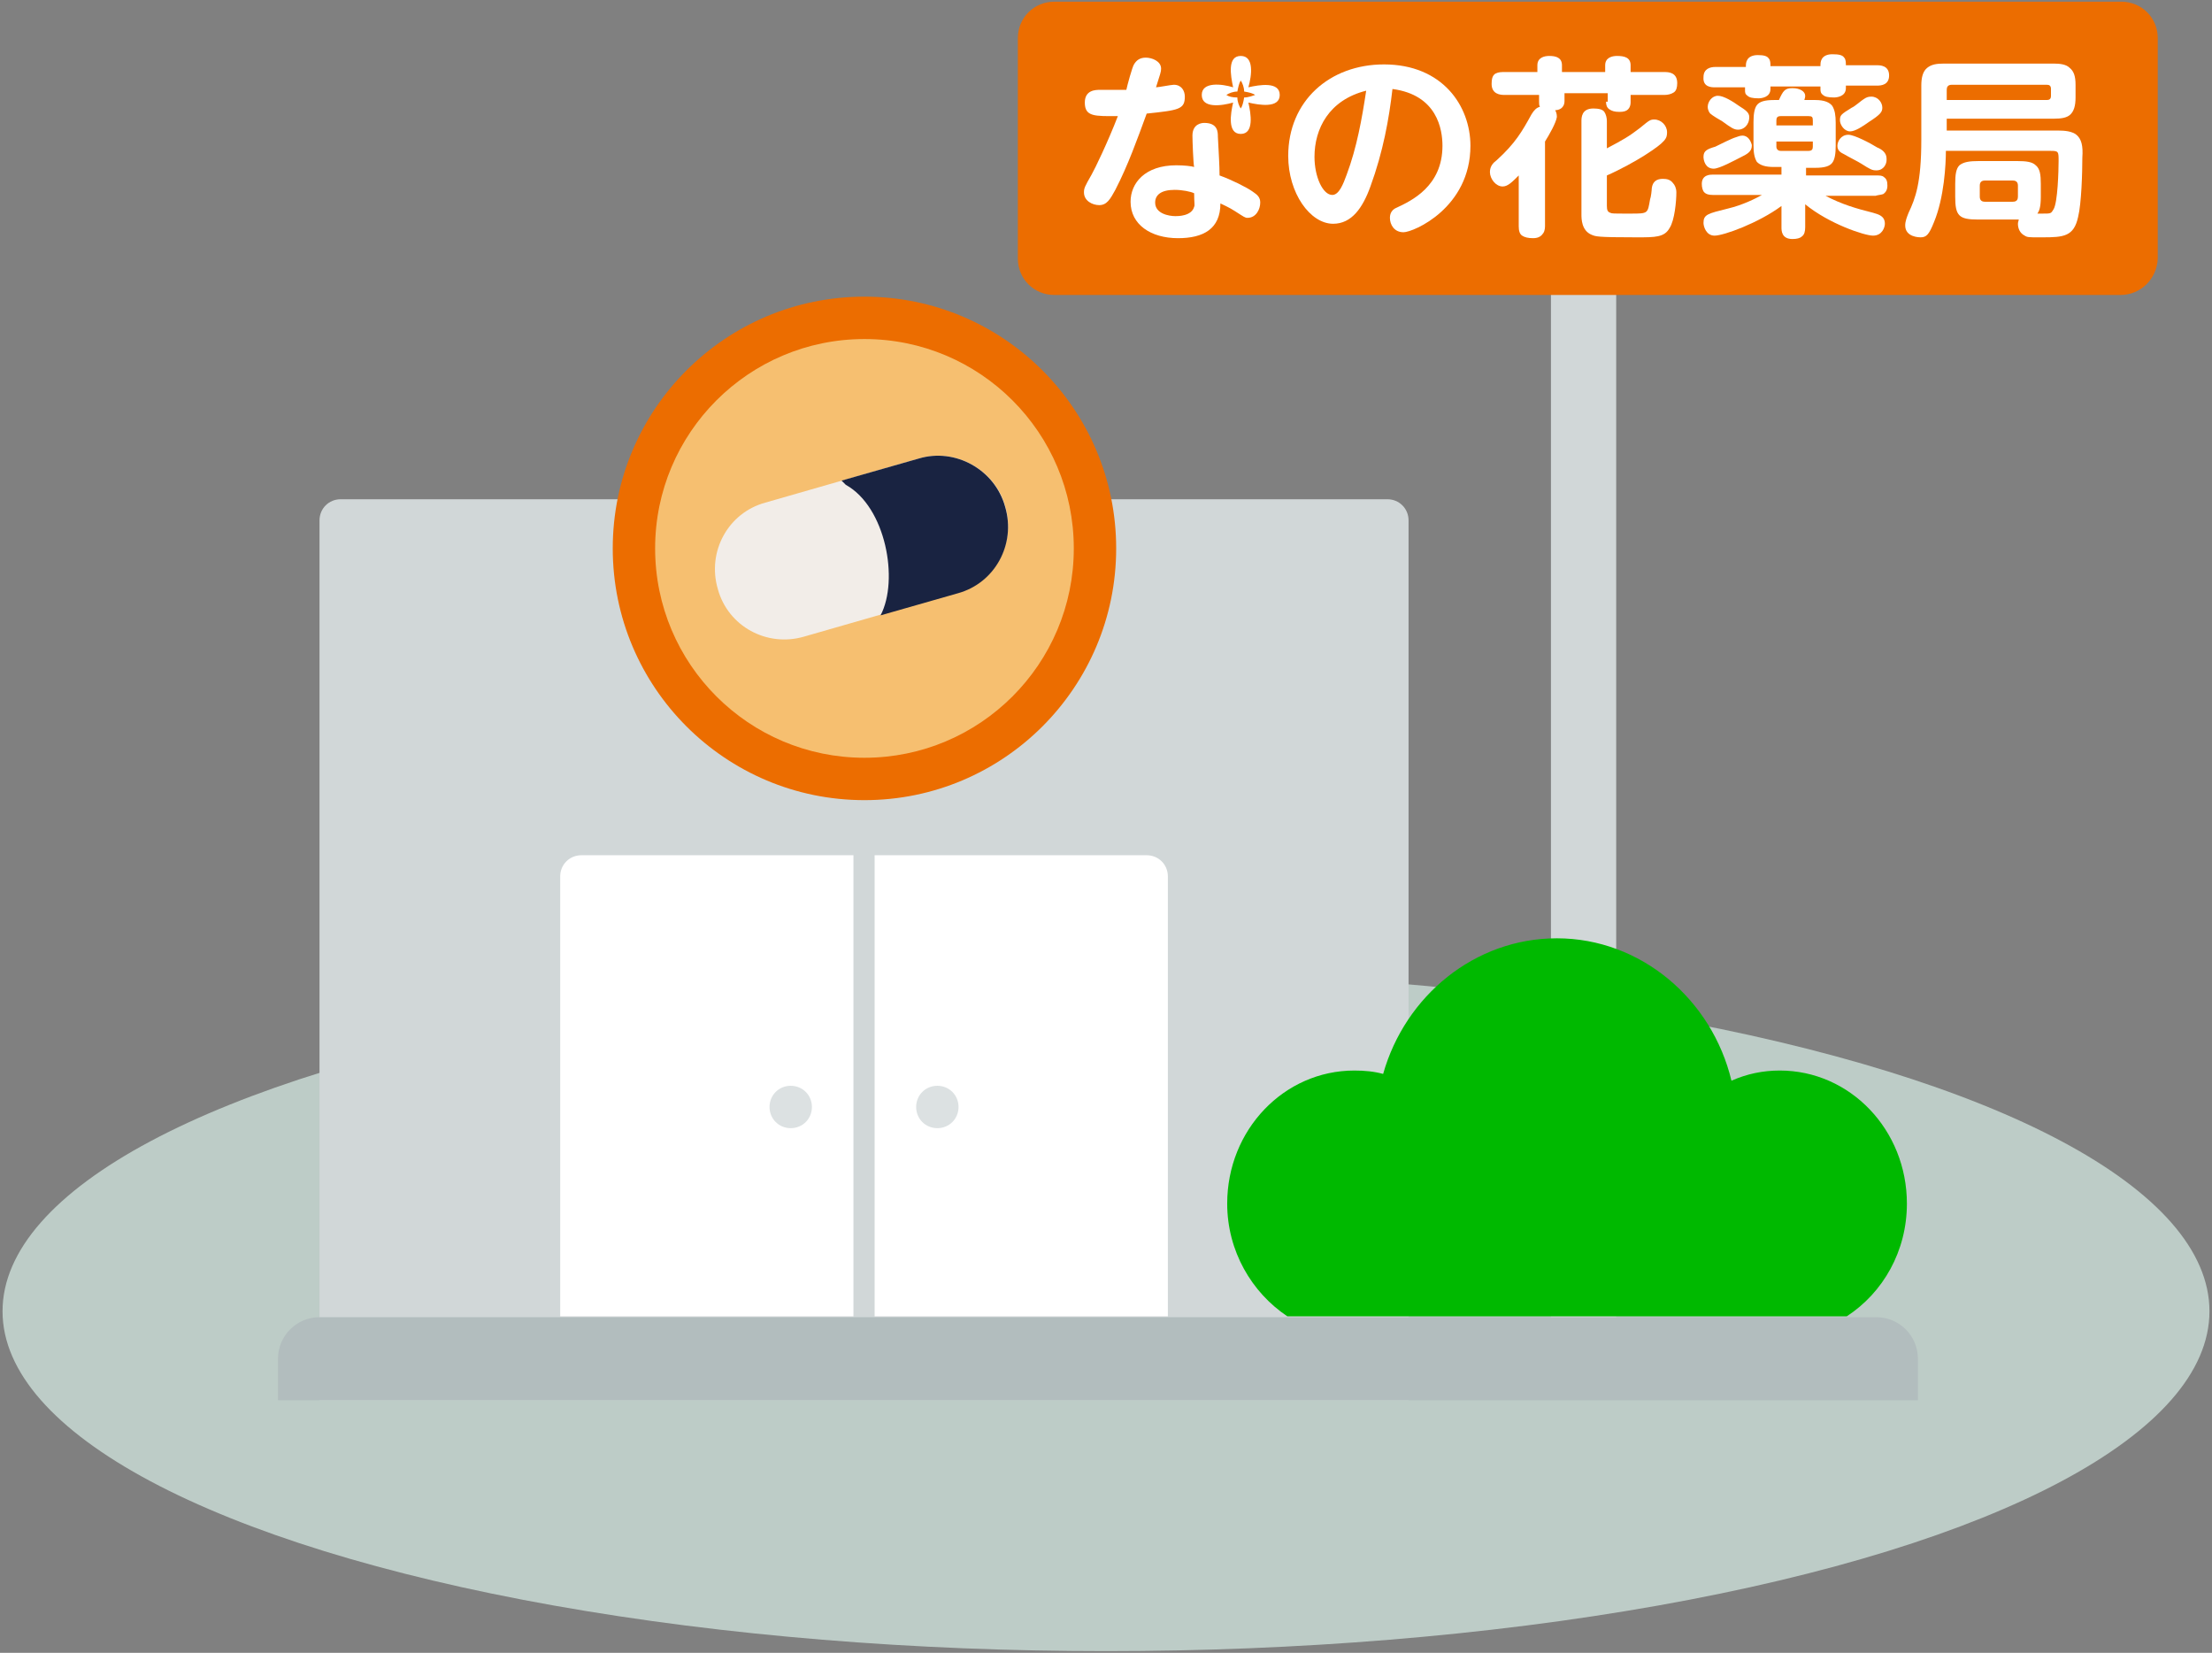 <?xml version="1.0" encoding="utf-8"?>
<!-- Generator: Adobe Illustrator 26.3.1, SVG Export Plug-In . SVG Version: 6.00 Build 0)  -->
<svg version="1.1" id="レイヤー_1" xmlns="http://www.w3.org/2000/svg" xmlns:xlink="http://www.w3.org/1999/xlink" x="0px"
	 y="0px" viewBox="0 0 261 195" style="enable-background:new 0 0 261 195;" xml:space="preserve">
<rect x="0" y="0" width="261" height="195" fill="#808080" stroke="none"/>
<style type="text/css">
	.st0{fill:#BDCCC7;}
	.st1{fill:#D1D7D8;}
	.st2{fill:#FFFFFF;}
	.st3{fill:#DCE1E2;}
	.st4{fill:#B2BDBE;}
	.st5{fill:#EC6D00;}
	.st6{fill:#F6BF70;}
	.st7{fill:#F2EDE8;}
	.st8{fill:#192341;}
	.st9{fill:#00B900;}
</style>
<g>
	<ellipse class="st0" cx="130.5" cy="154.7" rx="130.2" ry="40.1"/>
	<g>
		<rect x="183" y="30.9" class="st1" width="7.7" height="128.2"/>
		<g>
			<g>
				<path class="st1" d="M166.2,165.2H37.7V61.4c0-1.4,1.1-2.5,2.5-2.5h123.5c1.4,0,2.5,1.1,2.5,2.5V165.2z"/>
				<path class="st2" d="M100.7,155.3H66.1v-51.9c0-1.4,1.1-2.5,2.5-2.5h32.1V155.3z"/>
				<path class="st2" d="M103.2,155.3h34.6v-51.9c0-1.4-1.1-2.5-2.5-2.5h-32.1V155.3z"/>
				<path class="st3" d="M95.8,130.6c0,1.4-1.1,2.5-2.5,2.5l0,0c-1.4,0-2.5-1.1-2.5-2.5l0,0c0-1.4,1.1-2.5,2.5-2.5l0,0
					C94.7,128.1,95.8,129.2,95.8,130.6L95.8,130.6z"/>
				<path class="st3" d="M113.1,130.6c0,1.4-1.1,2.5-2.5,2.5l0,0c-1.4,0-2.5-1.1-2.5-2.5l0,0c0-1.4,1.1-2.5,2.5-2.5l0,0
					C112,128.1,113.1,129.2,113.1,130.6L113.1,130.6z"/>
				<path class="st4" d="M226.4,165.2H32.8v-4.9c0-2.7,2.2-4.9,4.9-4.9h183.7c2.7,0,4.9,2.2,4.9,4.9V165.2z"/>
				<g>
					<g>
						<circle class="st5" cx="102" cy="64.7" r="29.7"/>
					</g>
					<g>
						<circle class="st6" cx="102" cy="64.7" r="24.7"/>
					</g>
				</g>
				<path class="st7" d="M108.4,54.1l-18.1,5.2c-4.4,1.2-6.9,5.8-5.6,10.2c1.2,4.4,5.8,6.9,10.2,5.6l18.1-5.2
					c4.4-1.2,6.9-5.8,5.6-10.2C117.4,55.4,112.7,52.8,108.4,54.1z"/>
				<path class="st8" d="M108.4,54.1l-9.1,2.6l0.5,0.5c4.7,2.6,6.3,11.2,4.1,15.4l0,0l9.1-2.6c4.4-1.2,6.9-5.8,5.6-10.2
					C117.4,55.4,112.7,52.8,108.4,54.1z"/>
			</g>
			<g>
				<g>
					<path class="st9" d="M210,126.3c-2,0-3.9,0.4-5.7,1.2c-2.3-9.6-10.7-16.8-20.6-16.8c-9.7,0-17.9,6.8-20.5,16
						c-1.1-0.3-2.2-0.4-3.4-0.4c-8.3,0-15,7-15,15.7c0,5.6,2.9,10.5,7.1,13.3h66c4.3-2.8,7.1-7.7,7.1-13.3
						C225,133.3,218.3,126.3,210,126.3z"/>
				</g>
			</g>
		</g>
		<g>
			<path class="st5" d="M250.2,34.8H124.4c-2.4,0-4.3-1.9-4.3-4.3v-26c0-2.4,1.9-4.3,4.3-4.3h125.9c2.4,0,4.3,1.9,4.3,4.3v26
				C254.5,32.9,252.6,34.8,250.2,34.8z"/>
		</g>
		<g>
			<path class="st2" d="M245,15.9c-0.5-0.4-1.3-0.5-2.2-0.5h-13.1V14h12.7c0.8,0,1.5-0.1,1.9-0.5c0.4-0.4,0.6-1,0.6-2V10
				c0-1-0.2-1.6-0.7-2c-0.4-0.4-1.1-0.5-1.9-0.5h-12.9c-0.9,0-1.5,0.1-2,0.5c-0.5,0.4-0.7,1.1-0.7,2.1v6.4c0,5.1-0.7,6.9-1.5,8.6
				c-0.2,0.5-0.4,1-0.4,1.5c0,1.4,1.7,1.4,1.8,1.4c0.7,0,1-0.3,1.6-1.8c1.2-2.9,1.4-6.8,1.4-8.4H242c0.9,0,0.9,0.1,0.9,1.2
				c0,1.1-0.1,4.9-0.6,5.7c-0.3,0.5-0.3,0.5-1.3,0.5c-0.2,0-0.4,0-0.6,0c0.2-0.3,0.4-0.7,0.4-2v-1.5c0-1.1-0.1-1.8-0.6-2.2
				c-0.4-0.4-1.1-0.5-2.2-0.5h-4.5c-1.1,0-1.8,0.1-2.3,0.5c-0.4,0.4-0.5,1.1-0.5,2.2v1.5c0,1.1,0.1,1.8,0.5,2.2
				c0.4,0.4,1.1,0.5,2.2,0.5h4.8c0,0.1-0.1,0.3-0.1,0.5c0,0.5,0.2,1.1,0.8,1.4c0.3,0.2,0.5,0.2,1.7,0.2c0.1,0,0.3,0,0.4,0
				c2.5,0,3.7-0.1,4.2-2.4c0.4-1.6,0.5-5.3,0.5-7C245.8,17.2,245.6,16.4,245,15.9 M229.7,11.7v-1.1c0-0.3,0.1-0.6,0.6-0.6h11.2
				c0.3,0,0.5,0.1,0.5,0.5v0.8c0,0.4-0.2,0.5-0.5,0.5H229.7z M238.1,21.9v1.3c0,0.3-0.1,0.6-0.6,0.6h-3.3c-0.4,0-0.6-0.2-0.6-0.6
				v-1.3c0-0.4,0.2-0.6,0.6-0.6h3.3C237.9,21.3,238.1,21.5,238.1,21.9"/>
			<path class="st2" d="M161.7,22c-0.9,2.5-2.2,4.4-4.4,4.4c-2.7,0-5.3-3.6-5.3-8c0-6.5,4.9-10.8,11.3-10.8c6.9,0,10.2,4.9,10.2,9.6
				c0,7.3-6.7,10.2-7.9,10.2c-1.1,0-1.6-0.9-1.6-1.7c0-0.6,0.3-1,0.8-1.2c1.7-0.8,5.4-2.5,5.4-7.3c0-1.9-0.6-6-5.9-6.7
				C163.9,14,163.2,17.9,161.7,22 M155.1,18.5c0,2.4,1,4.5,2.1,4.5c0.8,0,1.3-1.3,1.7-2.4c1.2-3.2,1.8-6.6,2.3-9.9
				C156.8,11.8,155.1,15.2,155.1,18.5"/>
			<path class="st2" d="M189.5,12c0,0.4,0.1,0.7,0.4,0.9c0.3,0.2,0.6,0.3,1.2,0.3c0.5,0,0.8-0.1,1-0.3c0.2-0.2,0.3-0.5,0.3-0.8v-0.9
				h4c0.4,0,0.8-0.1,1.1-0.3c0.3-0.2,0.4-0.6,0.4-1.1c0-1.3-1.1-1.3-1.5-1.3h-4V7.7c0-0.9-0.7-1.1-1.6-1.1c-0.6,0-1.4,0.2-1.4,1.1
				v0.8h-5.1V7.7c0-0.9-0.7-1.1-1.5-1.1c-0.6,0-1.4,0.2-1.4,1.1v0.8h-4.1c-0.4,0-0.8,0.1-1,0.3C176.1,9,176,9.3,176,9.9
				c0,1.2,1,1.3,1.5,1.3h4.1V12c0,0.3,0,0.4,0.1,0.6c-0.4,0.1-0.7,0.4-1,0.9c-1.1,2-1.9,3.4-4.1,5.4c-0.4,0.3-0.8,0.7-0.8,1.4
				c0,0.8,0.7,1.7,1.5,1.7c0.6,0,1.1-0.5,1.9-1.3v6c0,0.5,0.1,0.9,0.4,1.1c0.3,0.2,0.7,0.3,1.3,0.3h0c0.7,0,1-0.3,1.2-0.6
				c0.2-0.3,0.2-0.7,0.2-0.9v-9.9c0.5-0.8,1.3-2.2,1.4-2.9c0-0.4-0.1-0.6-0.2-0.8c0.4,0,1.1-0.2,1.1-1.1v-0.9h5.1V12 M196.2,21.1
				c-0.7,0-1.2,0.3-1.3,1.1c0,0.2-0.1,1.1-0.2,1.3c-0.3,1.7-0.2,1.7-2.3,1.7c-2.2,0-2.2,0-2.4-0.1c-0.3-0.1-0.4-0.3-0.4-0.8v-3.6
				c1.6-0.7,3.4-1.7,4.5-2.4c2.5-1.6,2.6-2,2.6-2.7c0-0.8-0.7-1.5-1.5-1.5c-0.5,0-0.6,0.1-1.7,1c-1.3,1-2,1.4-3.9,2.4v-3.2
				c0-0.4-0.1-0.8-0.3-1.1c-0.2-0.3-0.7-0.4-1.3-0.4c-1.4,0-1.4,1.1-1.4,1.5v11c0,0.5,0,1.9,1.2,2.4c0.5,0.2,0.6,0.3,5.2,0.3h0.2
				c2.1,0,3.2,0,3.8-1.1c0.6-0.9,0.8-3.2,0.8-4.2c0-0.5-0.2-0.9-0.4-1.1C197.1,21.2,196.7,21.1,196.2,21.1"/>
			<path class="st2" d="M222.1,12.7c0-0.6-0.5-1.3-1.3-1.3c-0.4,0-0.6,0.1-0.9,0.3c-0.2,0.1-1.1,0.9-1.4,1c-1.3,0.8-1.4,0.9-1.4,1.5
				c0,0.5,0.5,1.3,1.2,1.3c0.6,0,1.5-0.6,2.2-1.1l0,0l0,0C221.9,13.5,222.1,13.2,222.1,12.7 M202.3,10.3h3.6v0.3
				c0,0.3,0,0.5,0.3,0.7c0.2,0.2,0.6,0.3,1.3,0.3c0.3,0,1.4-0.1,1.4-1.1v-0.3h5.9v0.3c0,0.2,0,0.5,0.3,0.7c0.2,0.2,0.6,0.3,1.3,0.3
				c0.3,0,1.4-0.1,1.4-1.1v-0.3h3.7c0.5,0,1.4-0.1,1.4-1.2c0-1.2-1.1-1.2-1.4-1.2h-3.7c0-0.3,0-0.7-0.2-0.9
				c-0.2-0.3-0.6-0.4-1.4-0.4c-0.6,0-1,0.2-1.2,0.5c-0.2,0.3-0.2,0.6-0.2,0.9h-5.9c0-0.3,0-0.7-0.2-0.9c-0.2-0.3-0.6-0.4-1.3-0.4
				c-0.6,0-1,0.2-1.2,0.5c-0.2,0.3-0.2,0.6-0.2,0.9h-3.6c-0.6,0-1.4,0.2-1.4,1.2C200.9,10.3,202,10.3,202.3,10.3 M217.6,18.2
				c0.5,0.3,1.7,0.9,2,1.1c1.1,0.7,1.3,0.8,1.8,0.8c0.9,0,1.2-0.8,1.2-1.2c0-0.1,0-0.1,0-0.2c0-0.7-0.6-1.1-1.1-1.3
				c-0.8-0.5-2.7-1.5-3.4-1.5c-0.9,0-1.3,0.8-1.3,1.3C216.8,17.8,217.2,18,217.6,18.2 M222.2,22.9c0.3-0.2,0.5-0.5,0.5-1
				c0-0.5-0.1-0.8-0.4-1c-0.2-0.2-0.5-0.2-0.9-0.2h-8.3v-0.9h1.1c1.1,0,1.7-0.2,2-0.6c0.3-0.4,0.4-1.1,0.4-2v-2.7
				c0-0.9-0.1-1.5-0.4-2c-0.3-0.4-0.9-0.7-2-0.7h-1.3c0.1-0.3,0.1-0.4,0.1-0.5c0-0.5-0.6-0.9-1.5-0.9c-0.9,0-1.1,0.3-1.6,1.4h-0.6
				c-1.1,0-1.7,0.2-2,0.6c-0.3,0.4-0.4,1.1-0.4,2v2.7c0,0.9,0.1,1.5,0.4,2c0.4,0.4,1,0.6,2,0.6h0.9v0.9h-8.1c-0.3,0-1.3,0-1.3,1.1
				c0,0.4,0.1,0.8,0.3,1c0.2,0.2,0.5,0.3,1,0.3h5.8c-0.7,0.4-2.3,1.2-4,1.6c-2.4,0.6-2.9,0.7-2.9,1.7c0,0.4,0.3,1.5,1.3,1.5
				c1.1,0,5.2-1.5,7.9-3.5v2.5c0,0.4,0,1.4,1.3,1.4c0.5,0,0.9-0.1,1.1-0.3c0.3-0.2,0.4-0.6,0.4-1.1v-2.7c2.8,2.3,7,3.7,8,3.7
				c1.1,0,1.4-1,1.4-1.4c0-0.9-0.7-1.1-1.4-1.3c-2-0.5-3.7-1-5.6-2h5.9C221.6,23,221.9,23,222.2,22.9 M209.6,14.2
				c0-0.3,0.1-0.5,0.5-0.5h3.3c0.4,0,0.5,0.1,0.5,0.5v0.6l-4.3,0V14.2z M210.1,17.8c-0.3,0-0.5-0.2-0.5-0.5v-0.6h4.3v0.6
				c0,0.3-0.1,0.5-0.5,0.5H210.1z M205.1,15.3c0.6,0,1.3-0.5,1.3-1.5c0-0.5-0.4-0.8-1.2-1.3c-0.7-0.5-1.8-1.2-2.5-1.2
				c-0.7,0-1.2,0.7-1.2,1.3c0,0.4,0.2,0.7,0.3,0.8c0.2,0.2,1.2,0.8,1.4,0.9C204.3,15.1,204.6,15.3,205.1,15.3 M201,18.5
				c0,0.4,0.2,1.4,1.2,1.4c0.7,0,2.5-1,3.3-1.4l0,0c0.6-0.3,1.2-0.6,1.2-1.3c0,0,0-0.1,0-0.1c-0.1-0.4-0.4-1.1-1.1-1.1
				c-0.3,0-0.5,0.1-0.8,0.2c-0.4,0.1-2,0.9-2.4,1.1C201.4,17.6,201,17.8,201,18.5"/>
			<path class="st2" d="M131.6,22.4c-0.6,1.1-1,1.8-1.9,1.8c-0.8,0-1.8-0.5-1.8-1.5c0-0.5,0.1-0.7,0.9-2.1c0.4-0.7,1.9-3.8,3.1-6.9
				c-2.7,0-3.9,0.1-3.9-1.6c0-1.5,1.3-1.5,1.8-1.5c0.6,0,2.6,0,3.1,0c0.1-0.5,0.7-2.7,0.9-3c0.3-0.5,0.7-0.8,1.4-0.8
				c0.7,0,1.8,0.4,1.8,1.3c0,0.4-0.1,0.6-0.6,2.2c0.3,0,1.8-0.3,2.1-0.3c0.9,0,1.3,0.7,1.3,1.4c0,1.5-0.7,1.6-4.5,2
				C134.2,16.4,133.1,19.5,131.6,22.4 M140.7,16c0-1.4,1.1-1.5,1.4-1.5c1.6,0,1.6,1.1,1.6,1.6c0.1,1.9,0.2,3.5,0.2,4.6
				c1.4,0.5,3.2,1.4,3.9,1.9c0.6,0.4,0.9,0.7,0.9,1.3c0,0.8-0.5,1.8-1.5,1.8c-0.3,0-0.4-0.1-1.5-0.8c-0.6-0.4-1.5-0.8-1.7-0.9
				c0,3-2,4.1-5,4.1c-3.2,0-5.6-1.6-5.6-4.3c0-2.2,1.7-4.3,5.4-4.3c0.9,0,1.8,0.1,2.1,0.2C140.8,19.3,140.7,16.6,140.7,16
				 M138.6,22.4c-1.6,0-2.3,0.6-2.3,1.5c0,1.3,1.6,1.6,2.4,1.6c0.3,0,1.9,0,2.2-1.1c0.1-0.2,0-0.4,0-1.6
				C140.5,22.6,139.5,22.4,138.6,22.4"/>
			<path class="st2" d="M151,11.2c0,1.6-2.4,1.2-3.7,0.9c0.3,1.3,0.7,3.7-0.9,3.7c-1.6,0-1.2-2.4-0.9-3.7c-1.4,0.4-3.7,0.7-3.7-0.9
				c0-1.6,2.4-1.3,3.7-0.9c-0.3-1.4-0.7-3.7,0.9-3.7c1.6,0,1.3,2.3,0.9,3.7C148.6,10,151,9.6,151,11.2 M146.8,11.5
				c0.5,0,1-0.2,1.3-0.3c-0.3-0.2-0.7-0.3-1.3-0.4c0-0.5-0.2-1-0.4-1.3c-0.2,0.3-0.3,0.8-0.4,1.3c-0.5,0-1,0.2-1.3,0.4
				c0.3,0.2,0.7,0.3,1.3,0.3c0,0.5,0.2,1,0.4,1.3C146.6,12.5,146.7,12.1,146.8,11.5"/>
		</g>
	</g>
</g>
<g>
</g>
<g>
</g>
<g>
</g>
<g>
</g>
<g>
</g>
<g>
</g>
<g>
</g>
<g>
</g>
<g>
</g>
<g>
</g>
<g>
</g>
<g>
</g>
<g>
</g>
<g>
</g>
<g>
</g>
</svg>

